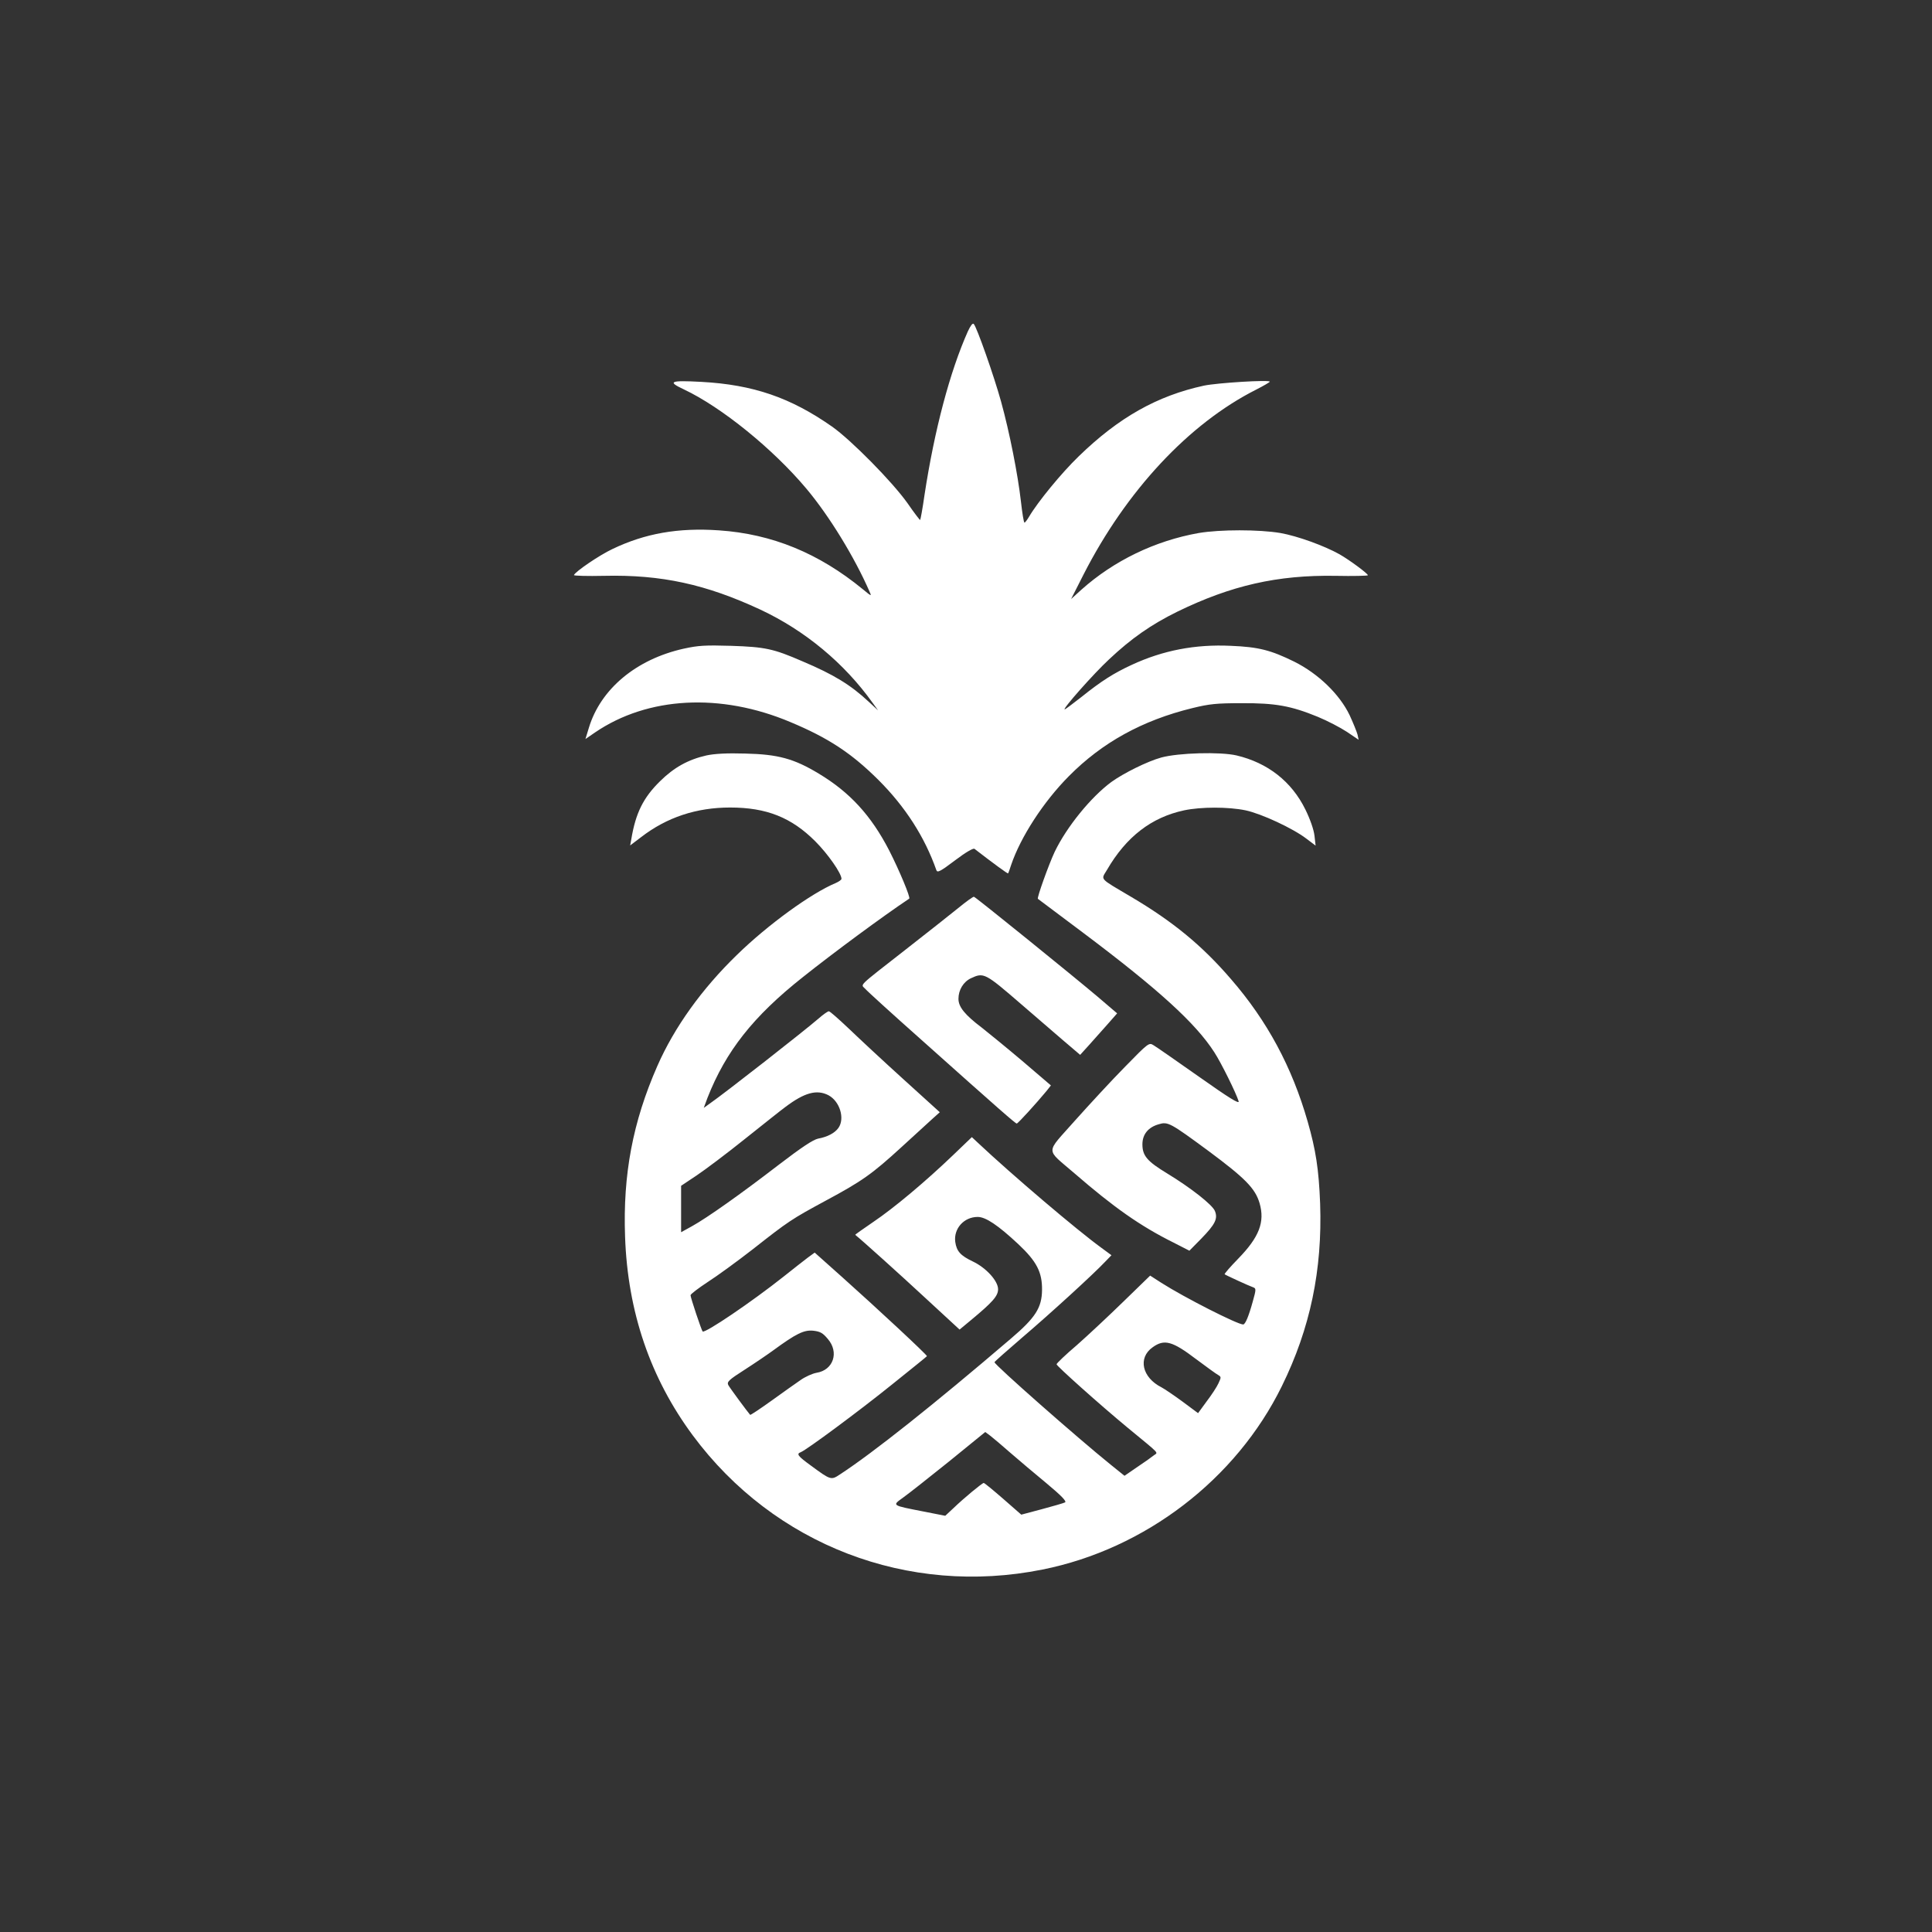 <?xml version="1.0" standalone="no"?>
<!DOCTYPE svg PUBLIC "-//W3C//DTD SVG 20010904//EN"
 "http://www.w3.org/TR/2001/REC-SVG-20010904/DTD/svg10.dtd">
<svg version="1.0" xmlns="http://www.w3.org/2000/svg"
 width="1024pt" height="1024pt" viewBox="0 0 1024 1024"
 preserveAspectRatio="xMidYMid meet">

<rect x="0" y="0" width="1024" height="1024" fill="#333333" stroke="none"/>

<g transform="translate(0,1024) scale(0.1,-0.1)"
fill="#ffffff" stroke="none">
<path d="M5130 8484 c-95 -213 -177 -521 -230 -868 -10 -71 -21 -130 -23 -132
-1 -2 -32 38 -67 89 -80 113 -299 335 -400 406 -220 154 -418 222 -692 237
-167 9 -183 2 -93 -40 199 -94 472 -315 649 -526 121 -144 255 -363 334 -544
13 -28 12 -28 -35 11 -233 191 -481 293 -762 312 -216 15 -392 -16 -565 -99
-70 -33 -196 -119 -204 -138 -1 -4 71 -6 160 -4 304 7 540 -45 828 -179 237
-111 445 -284 595 -494 l29 -40 -50 46 c-94 88 -185 144 -351 214 -154 67
-198 76 -378 82 -137 4 -173 2 -251 -15 -252 -56 -441 -214 -503 -420 l-18
-59 51 35 c279 190 665 211 1035 55 201 -84 323 -164 467 -307 143 -143 245
-302 307 -478 5 -15 21 -7 99 52 54 41 96 66 103 61 101 -78 176 -133 178
-130 2 2 9 22 16 44 50 148 171 335 306 471 176 178 389 296 655 361 90 22
127 26 260 26 180 1 262 -14 404 -72 51 -21 120 -57 155 -80 l62 -42 -6 28
c-4 15 -23 62 -42 103 -53 110 -165 219 -293 283 -124 61 -189 78 -336 84
-189 9 -360 -24 -526 -101 -95 -44 -160 -85 -266 -170 -46 -36 -86 -66 -89
-66 -14 0 152 188 236 266 117 110 221 183 361 252 285 139 531 195 838 190
94 -2 172 0 172 3 0 9 -96 80 -150 111 -80 45 -223 97 -314 113 -114 19 -318
19 -432 0 -232 -41 -451 -147 -623 -301 l-54 -49 66 130 c226 443 558 800 915
980 39 20 72 39 72 42 0 11 -277 -6 -349 -21 -248 -54 -451 -168 -664 -375
-90 -87 -216 -240 -263 -320 -10 -17 -21 -31 -24 -31 -4 0 -12 51 -19 113 -16
141 -60 365 -105 528 -37 134 -129 396 -145 412 -6 6 -17 -9 -31 -39z"/>
<path d="M3744 6236 c-97 -22 -172 -64 -245 -136 -90 -88 -130 -170 -153 -308
l-6 -33 58 44 c136 105 293 157 472 157 193 0 325 -53 451 -179 67 -67 139
-170 139 -199 0 -5 -14 -15 -30 -22 -130 -54 -360 -221 -523 -380 -187 -181
-333 -385 -423 -590 -130 -296 -183 -575 -171 -905 14 -399 134 -749 359
-1053 431 -581 1141 -854 1853 -711 545 109 1027 479 1269 972 151 307 215
617 203 967 -7 183 -23 285 -66 435 -83 290 -215 535 -407 756 -153 178 -308
305 -528 435 -174 103 -161 89 -129 143 102 176 236 279 409 316 90 19 234 19
326 0 84 -18 250 -95 322 -150 l49 -37 -6 53 c-4 33 -23 87 -48 138 -73 149
-200 248 -365 287 -86 20 -307 14 -399 -11 -73 -20 -200 -83 -265 -130 -108
-80 -236 -237 -300 -370 -31 -66 -95 -244 -89 -249 2 -2 112 -84 244 -183 395
-297 592 -476 691 -630 37 -57 116 -217 129 -260 5 -17 -50 17 -210 130 -118
83 -227 159 -241 167 -24 15 -26 14 -152 -115 -70 -71 -189 -200 -265 -285
-158 -179 -158 -144 -2 -279 208 -180 348 -279 525 -367 l84 -43 63 64 c74 76
89 106 72 147 -14 33 -127 122 -252 198 -107 65 -132 94 -132 155 0 52 30 90
86 106 49 15 60 9 265 -142 194 -144 247 -198 270 -276 29 -100 -2 -180 -113
-294 -42 -43 -75 -81 -72 -83 6 -5 130 -62 151 -69 16 -6 16 -11 -2 -75 -22
-80 -40 -122 -51 -122 -30 0 -310 142 -434 221 l-59 38 -141 -137 c-77 -75
-188 -179 -247 -231 -60 -51 -108 -97 -108 -102 0 -9 229 -214 379 -338 176
-145 159 -127 136 -145 -11 -9 -50 -37 -88 -62 l-67 -46 -72 58 c-175 141
-619 532 -617 544 0 3 66 61 146 130 148 126 380 338 441 403 l33 34 -53 39
c-127 92 -471 384 -655 557 l-32 30 -98 -94 c-147 -141 -315 -282 -425 -356
-54 -37 -97 -67 -95 -68 35 -28 235 -208 372 -335 l181 -167 59 49 c117 97
145 129 145 165 0 44 -64 114 -134 147 -65 31 -86 54 -93 104 -9 70 46 132
119 132 43 0 109 -45 215 -144 98 -92 127 -149 126 -243 -1 -94 -35 -147 -164
-257 -409 -350 -733 -607 -906 -720 -48 -32 -49 -32 -155 46 -70 51 -78 62
-54 71 31 12 313 221 484 359 101 81 184 148 185 150 3 5 -269 258 -446 416
l-149 133 -37 -27 c-20 -15 -76 -59 -125 -98 -171 -136 -421 -305 -432 -293
-6 6 -64 179 -64 192 0 6 41 37 91 70 50 32 157 110 238 173 192 151 206 160
387 258 192 103 246 141 403 285 69 63 142 130 163 149 l39 35 -193 175 c-106
96 -236 217 -289 268 -53 50 -100 92 -106 92 -6 0 -30 -17 -54 -38 -80 -69
-495 -394 -577 -451 l-32 -23 20 54 c97 246 241 430 505 639 166 132 422 321
564 416 8 5 -52 149 -106 255 -96 186 -209 309 -374 408 -131 79 -215 102
-389 106 -99 3 -164 -1 -206 -10z m647 -1801 c60 -32 88 -123 53 -173 -19 -27
-58 -48 -108 -57 -27 -6 -86 -45 -209 -139 -200 -154 -378 -280 -459 -325
l-58 -32 0 123 0 123 81 54 c45 30 161 117 258 195 97 77 193 154 214 169 101
76 166 94 228 62z m-4 -1291 c62 -71 30 -166 -59 -180 -22 -4 -60 -21 -84 -38
-25 -17 -94 -66 -155 -110 -60 -43 -111 -77 -113 -75 -15 17 -108 143 -116
158 -8 17 2 27 88 82 53 34 122 81 152 103 119 87 161 108 210 103 37 -4 51
-12 77 -43z m1953 -108 c55 -41 107 -79 117 -84 16 -10 16 -12 1 -44 -8 -18
-36 -61 -62 -95 l-46 -63 -82 61 c-45 33 -95 67 -112 76 -103 52 -126 156 -47
212 62 45 105 33 231 -63z m-985 -496 c44 -38 130 -111 192 -162 79 -66 107
-95 98 -101 -8 -4 -63 -20 -123 -36 l-109 -29 -96 84 c-53 46 -99 84 -103 84
-8 0 -104 -79 -161 -134 l-43 -40 -117 23 c-169 33 -165 31 -107 73 27 19 136
105 243 191 l193 157 27 -20 c14 -11 62 -51 106 -90z"/>
<path d="M5080 5428 c-41 -33 -167 -133 -280 -221 -261 -204 -238 -182 -214
-208 10 -12 143 -133 295 -268 422 -377 501 -446 508 -446 6 0 102 105 159
174 l22 28 -152 130 c-84 71 -181 150 -214 176 -90 68 -124 110 -124 153 0 47
26 90 66 109 68 32 75 28 266 -137 67 -58 166 -143 218 -188 l95 -81 48 53
c26 29 70 79 98 110 l50 57 -103 88 c-124 105 -645 527 -656 530 -4 1 -41 -25
-82 -59z"/>
</g>
</svg>
